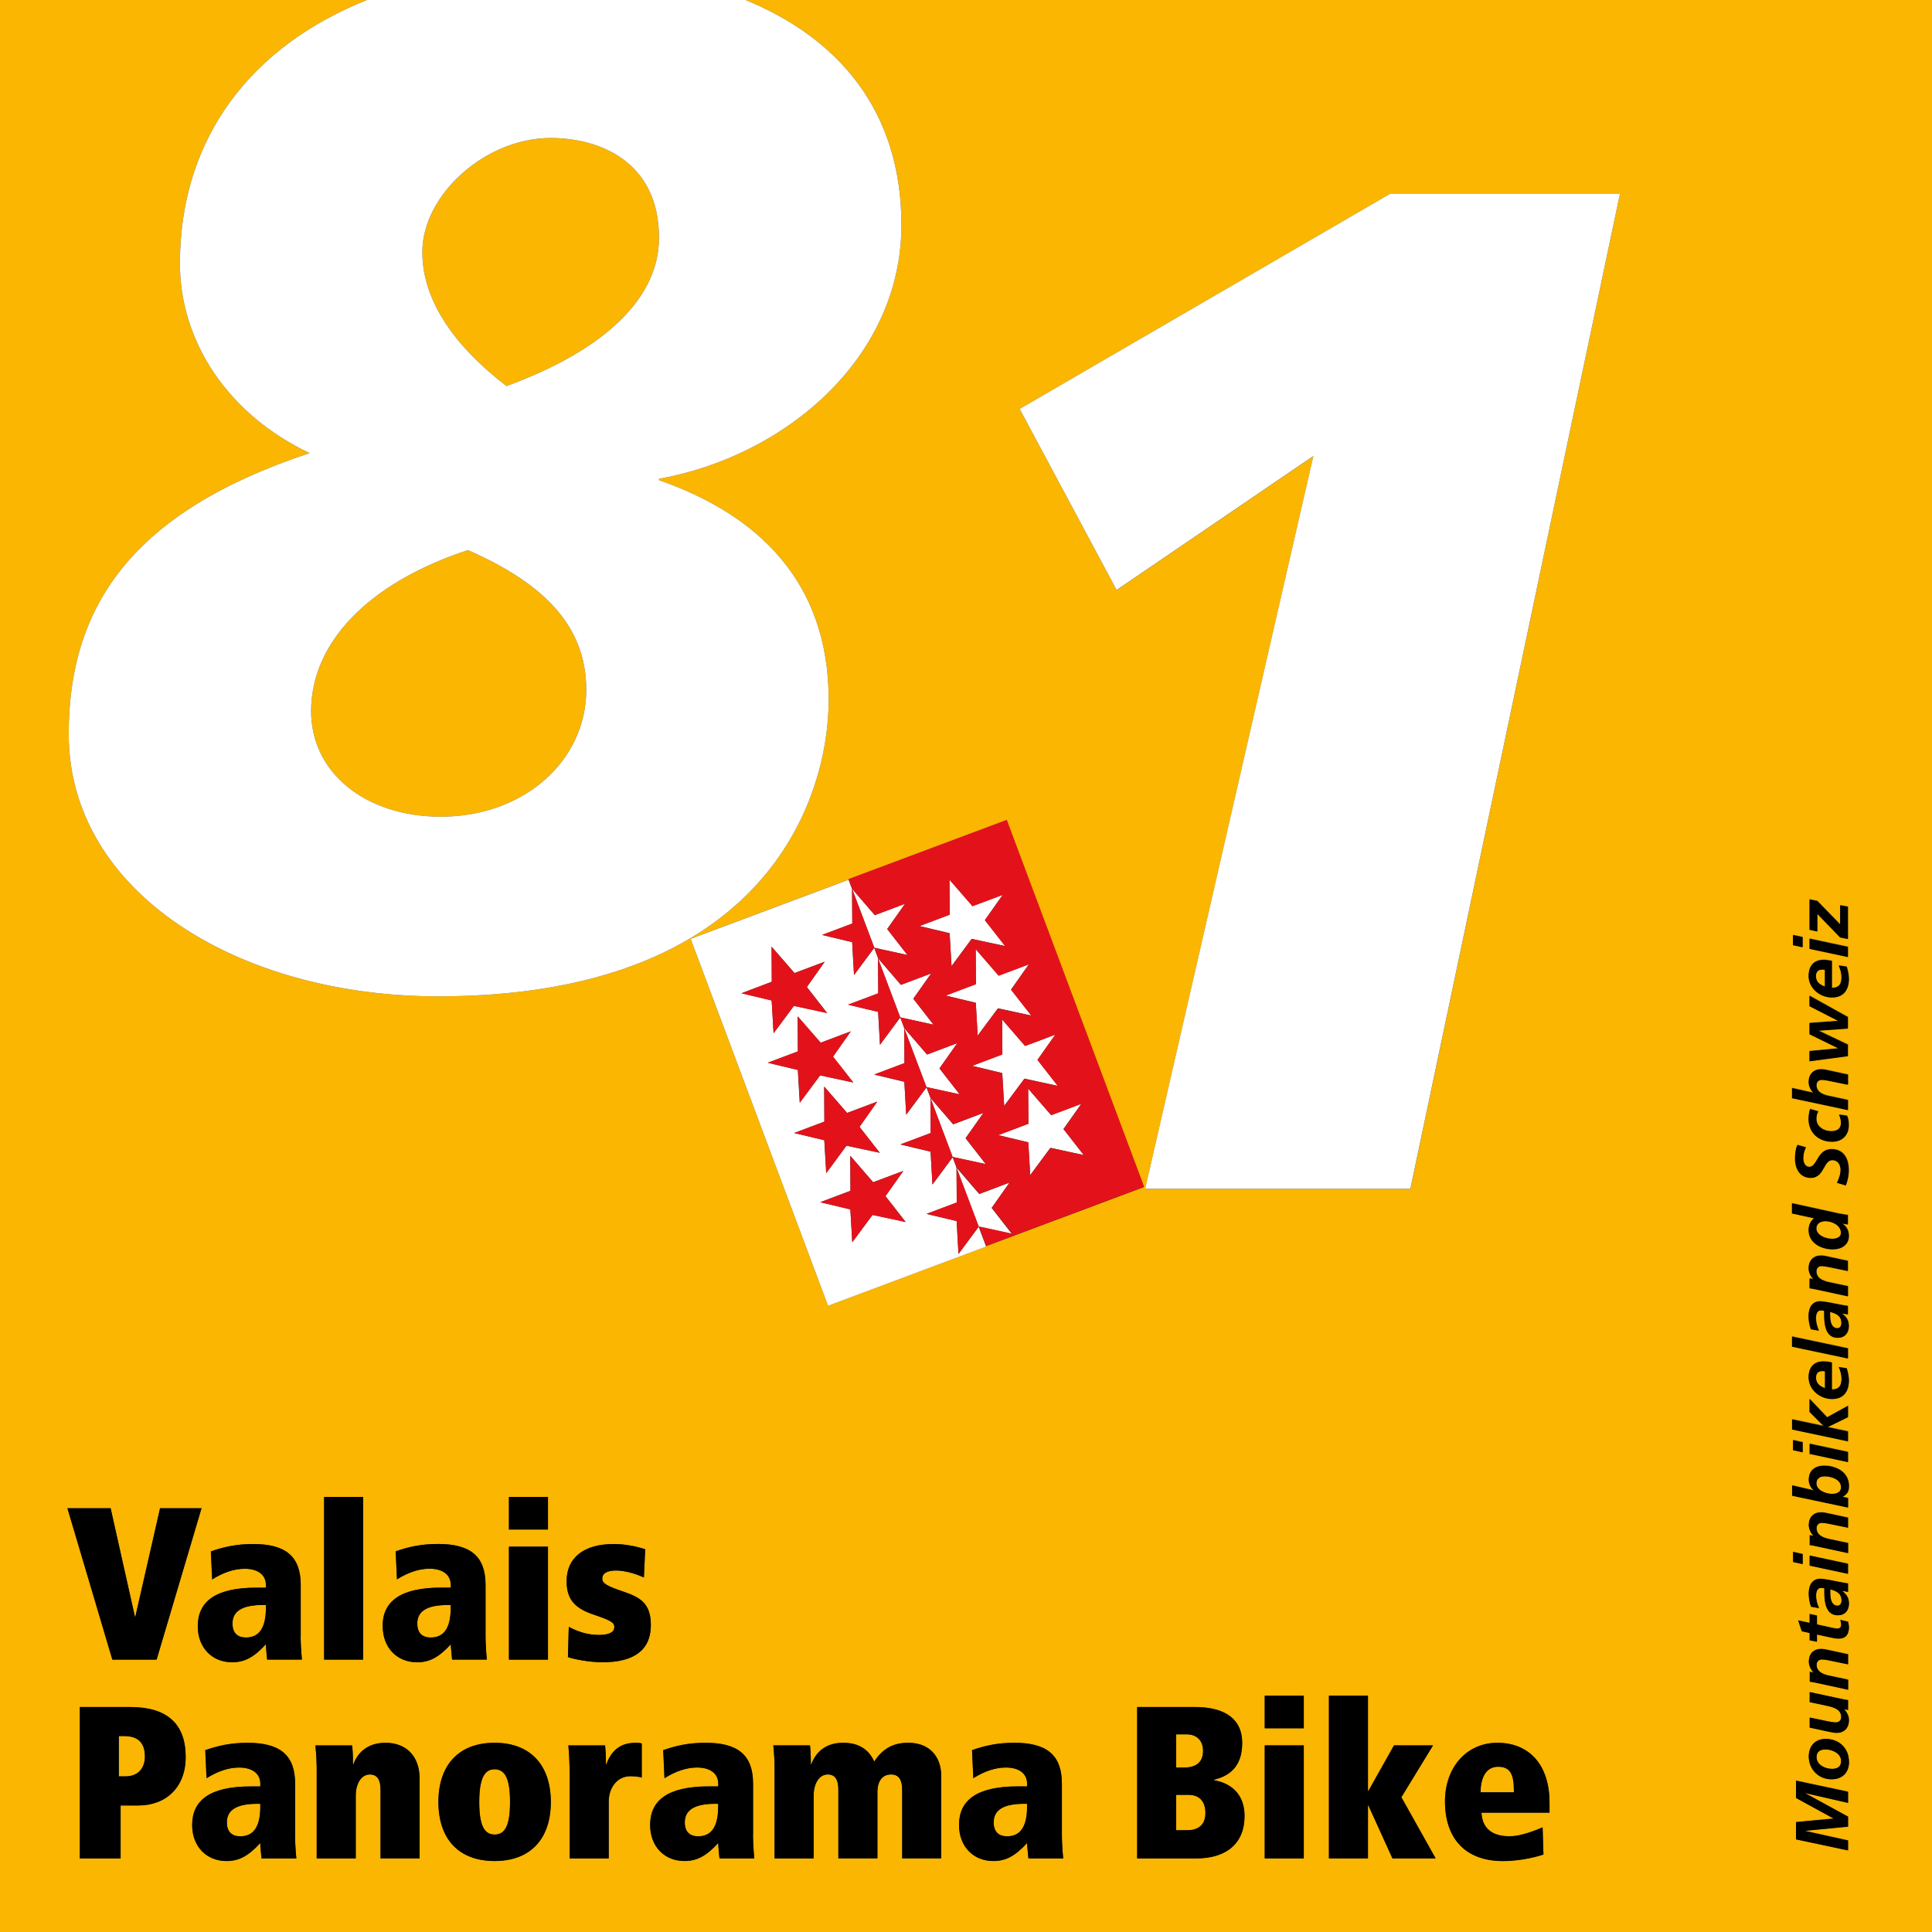 <?xml version="1.0" encoding="UTF-8"?>
<svg id="Logo_ML_VS_81" xmlns="http://www.w3.org/2000/svg" viewBox="0 0 311.81 311.81"><rect x="0" y="0" width="311.81" height="311.81" fill="#333333" stroke="none"/><defs><style>.cls-1{fill:#fab600;}.cls-2{fill:#fff;}.cls-3{fill:#e3121a;}</style></defs><path class="cls-1" d="M82.31,290.83c0,3.78-.81,5.25-2.48,5.25s-2.49-1.47-2.49-5.25,.84-5.29,2.45-5.29c1.71,0,2.52,1.47,2.52,5.29Zm-44.78-28.79c0,1.58,.88,2.24,2.17,2.24,2.1,0,3.22-1.51,3.22-4.76v-.49h-.46c-3.5,0-4.94,1.08-4.94,3.01Zm-17.54,18.14h-.81v6.51h1.02c2.38,0,3.19-1.65,3.19-3.19,0-2.17-1.02-3.33-3.4-3.33Zm275.68-80.26c.9,0,1.47-.35,1.47-.99,0-1.19-1.38-1.88-2.51-1.88-.71,0-1.47,.34-1.47,1.18,0,1.11,1.54,1.68,2.51,1.68Zm-2.58,22.37c0,.78,.37,1.35,1.46,1.73v-2.73c-.21-.04-.36-.04-.42-.04-.42,0-1.03,.14-1.03,1.03ZM36.62,294.12c0,1.58,.88,2.24,2.17,2.24,2.1,0,3.22-1.51,3.22-4.76v-.49h-.46c-3.5,0-4.94,1.08-4.94,3.01Zm157.54-11.55c0-1.72-1.05-2.66-2.63-2.66h-1.71v5.36h1.29c2.14,0,3.05-1.05,3.05-2.7Zm101.22-26.08v.6c0,1.29,.4,2.04,1.17,2.04,.46,0,.66-.42,.66-.82,0-.97-.52-1.51-1.83-1.83Zm-.75,25.85c-.89,0-1.48,.34-1.48,1.24,0,1.21,1.35,1.9,2.52,1.9,.95,0,1.46-.44,1.46-1.26,0-1.26-1.46-1.88-2.5-1.88Zm-52.87,2.79c-1.65,0-2.8,1.33-2.83,4.13h5.39v-.35c0-2.66-.67-3.78-2.56-3.78Zm53.61-73.42v.6c0,1.29,.4,2.04,1.17,2.04,.46,0,.66-.42,.66-.82,0-.97-.52-1.51-1.83-1.83Zm-225.86,52.58c2.1,0,3.22-1.51,3.22-4.76v-.49h-.46c-3.5,0-4.94,1.08-4.94,3.01,0,1.58,.88,2.24,2.17,2.24Zm225.02-105.08v-2.73c-.21-.04-.36-.04-.42-.04-.42,0-1.03,.14-1.03,1.03,0,.78,.37,1.35,1.46,1.73Zm-134.17,134.91c0,1.58,.88,2.24,2.17,2.24,2.1,0,3.22-1.51,3.22-4.76v-.49h-.46c-3.5,0-4.94,1.08-4.94,3.01Zm31.47-4.45h-2.03v5.71h1.79c1.82,0,2.94-.88,2.94-2.8s-1.02-2.91-2.7-2.91Zm-81.33,4.45c0,1.58,.88,2.24,2.17,2.24,2.1,0,3.22-1.51,3.22-4.76v-.49h-.46c-3.5,0-4.94,1.08-4.94,3.01Zm183.97-55.87c-.82,0-1.33,.42-1.33,1.13,0,1.11,1.47,1.71,2.52,1.71,.89,0,1.46-.34,1.46-1.06,0-1.35-1.7-1.78-2.65-1.78ZM71.15,131.81c13.35,0,23.47-8.97,23.47-20.48,0-10.82-7.59-17.49-19.1-22.55-16.11,5.29-25.31,14.96-25.31,26,0,9.9,8.74,17.03,20.94,17.03Zm10.59-69.5c16.34-5.98,24.62-14.5,24.62-23.93,0-12.2-9.44-16.11-17.49-16.11-10.58,0-20.71,9.2-20.71,18.41,0,7.36,4.6,14.73,13.58,21.63ZM120.33,0h191.49V311.81H0V0H59.25c-18.62,7.4-30.21,22.19-30.21,42.52,0,12.66,7.82,24.39,20.94,30.61-28.53,9.44-38.89,24.62-38.89,45.33,0,25.54,27.38,42.34,59.6,42.34,52.7,0,63.05-31.76,63.05-47.86,0-19.1-11.51-29.92-27.38-35.44v-.23c20.48-3.68,39.12-19.56,39.12-40.96,0-18.4-10.13-30.14-25.15-36.31Zm-38.19,246.85h6.3v-5.25h-6.3v5.25Zm0,21h6.3v-18.24h-6.3v18.24Zm-20.38-5.39c0,3.47,2.31,5.81,5.53,5.81,2,0,3.5-.77,5.46-2.91,0,.46,.14,1.79,.17,2.17l.04,.31h5.6c-.14-1.37-.21-2.91-.21-3.78v-8.26c0-4.66-2.45-6.62-7.67-6.62-2.77,0-4.83,.49-6.83,1.19l.21,4.52c1.86-1.16,3.61-1.72,5.25-1.72,1.92,0,3.43,.81,3.43,2.66v.39h-1.51c-6.69,0-9.49,2.27-9.49,6.23Zm-9.45,5.39h6.3v-26.25h-6.3v26.25Zm-41.42-24.43l7.25,24.43h7.14l7.25-24.43h-6.69l-3.99,17.5h-.07l-3.92-17.5h-6.97Zm19.08,40.16c0-5.43-3.05-8.09-8.96-8.09H12.88v24.43h6.58v-8.54h2.83c4.55,0,7.67-2.98,7.67-7.81Zm17.85,16.35c-.14-1.37-.21-2.91-.21-3.78v-8.26c0-4.66-2.45-6.62-7.67-6.62-2.77,0-4.83,.49-6.83,1.19l.21,4.52c1.86-1.16,3.61-1.72,5.25-1.72,1.93,0,3.43,.81,3.43,2.66v.39h-1.51c-6.69,0-9.49,2.27-9.49,6.23,0,3.46,2.31,5.81,5.53,5.81,2,0,3.5-.77,5.46-2.91,0,.46,.14,1.79,.17,2.17l.04,.32h5.6Zm.91-32.08c-.14-1.37-.21-2.91-.21-3.78v-8.26c0-4.66-2.45-6.62-7.67-6.62-2.77,0-4.83,.49-6.83,1.19l.21,4.52c1.86-1.16,3.61-1.72,5.25-1.72,1.93,0,3.43,.81,3.43,2.66v.39h-1.51c-6.69,0-9.49,2.27-9.49,6.23,0,3.47,2.31,5.81,5.53,5.81,2,0,3.5-.77,5.46-2.91,0,.46,.14,1.79,.17,2.17l.04,.31h5.6Zm18.98,19.16c0-3.47-2.06-5.74-5.53-5.74-2.52,0-4.34,1.26-5.15,3.47h-.07c0-1.61-.07-2.56-.14-3.05h-5.92c.14,1.44,.21,2.91,.21,3.5v14.74h6.3v-10.15c0-1.85,.84-3.4,2.28-3.4,1.23,0,1.72,.91,1.72,2.48v11.06h6.3v-12.92Zm21.18,3.81c0-5.88-3.22-9.56-9.07-9.56s-9.07,3.68-9.07,9.56,3.22,9.52,9.07,9.52,9.07-3.64,9.07-9.52Zm10.26-28.26c0,.88-.88,1.3-2.59,1.3-1.58,0-3.19-.46-4.76-1.3l-.14,4.87c.81,.31,3.4,.84,5.57,.84,5.18,0,7.81-2.03,7.81-5.99,0-3.5-1.68-4.48-4.48-5.43-2.49-.84-3.36-1.29-3.36-2.06,0-.84,.73-1.33,2.24-1.33,1.37,0,3.08,.49,4.48,1.12l.21-4.55c-1.4-.46-3.22-.84-5.08-.84-4.87,0-7.6,2.24-7.6,5.99,0,2.7,1.09,4.31,4.27,5.36,2.66,.91,3.43,1.26,3.43,2.03Zm4.41,18.81c-.42-.1-.6-.1-1.02-.1-2.28,0-3.85,1.12-4.69,3.47h-.07c0-1.51-.07-2.45-.14-3.05h-5.92c.1,.94,.21,3.05,.21,4.83v13.41h6.3v-9.17c0-2.28,1.4-4.1,3.47-4.1,.52,0,1.4,.07,1.86,.21v-5.5Zm18.17,18.55c-.14-1.37-.21-2.91-.21-3.78v-8.26c0-4.66-2.45-6.62-7.67-6.62-2.77,0-4.83,.49-6.83,1.19l.21,4.52c1.86-1.16,3.61-1.72,5.25-1.72,1.92,0,3.43,.81,3.43,2.66v.39h-1.51c-6.69,0-9.49,2.27-9.49,6.23,0,3.46,2.31,5.81,5.53,5.81,2,0,3.5-.77,5.46-2.91,0,.46,.14,1.79,.17,2.17l.04,.32h5.6Zm30.18-13.23c0-3.33-2-5.43-5.36-5.43-2.56,0-4.24,1.12-5.46,3.04-.81-1.82-2.35-3.04-5.01-3.04s-4.34,1.33-5.15,3.47h-.07c0-1.51-.07-2.49-.14-3.05h-5.92c.1,.81,.21,2.45,.21,3.61v14.63h6.3v-10.15c0-1.85,.84-3.4,2.28-3.4,1.23,0,1.71,.91,1.71,2.48v11.06h6.3v-10.64c0-1.82,.77-2.9,2.21-2.9,1.29,0,1.79,.94,1.79,2.48v11.06h6.3v-13.23Zm19.68,13.23c-.14-1.37-.21-2.91-.21-3.78v-8.26c0-4.66-2.45-6.62-7.67-6.62-2.77,0-4.83,.49-6.83,1.19l.21,4.52c1.86-1.16,3.61-1.72,5.25-1.72,1.92,0,3.43,.81,3.43,2.66v.39h-1.5c-6.69,0-9.49,2.27-9.49,6.23,0,3.46,2.31,5.81,5.53,5.81,2,0,3.5-.77,5.46-2.91,0,.46,.14,1.79,.18,2.17l.04,.32h5.6Zm29.27-6.86c0-3.12-1.75-5.21-4.97-5.77v-.07c3.19-.73,4.59-2.77,4.59-5.95,0-3.75-2.63-5.78-7.67-5.78h-9.28v24.43h9.56c4.76,0,7.77-2.35,7.77-6.86Zm9.56-11.38h-6.3v18.24h6.3v-18.24Zm0-8.02h-6.3v5.25h6.3v-5.25Zm21.28,26.25l-5.53-9.87,5.11-8.37h-6.3l-4.13,7.35h-.07v-15.37h-6.3v26.25h6.3v-8.54h.07l3.88,8.54h6.97Zm18.38-9c0-6.16-3.47-9.66-8.4-9.66s-8.47,4.06-8.47,9.45c0,5.99,3.29,9.63,9.35,9.63,2.1,0,4.48-.38,6.54-1.05l-.14-4.38c-2.28,.98-4.03,1.44-5.32,1.44-2.98,0-4.41-1.4-4.55-3.82h10.99v-1.61Zm48.18-1.77l-8.39-1.79v2.8l6.05,3.31v.02l-6.05,.57v2.78l8.39,1.78v-1.6l-6.95-1.54v-.02l6.95-.67v-1.61l-6.95-3.8v-.02l6.95,1.59v-1.78Zm-7.32-36.75v-1.61l-1.54-.34v1.61l1.54,.34Zm7.47,31.93c0-2.2-1.6-3.69-3.75-3.69-1.68,0-2.73,1.12-2.73,2.84,0,2.08,1.6,3.67,3.66,3.67,1.74,0,2.83-1.06,2.83-2.81Zm-5.23-15.65c0-.52,.35-.88,.87-.88,.48,0,1,.12,1.3,.18l2.92,.6v-1.61l-2.96-.64c-.4-.08-.91-.22-1.39-.22-1.2,0-1.98,.78-1.98,2.02,0,.66,.3,1.27,.75,1.76v.02l-.6-.11v1.58c.18,.02,.81,.13,1,.18l5.19,1.12v-1.61l-3.02-.64c-1.25-.26-2.07-.76-2.07-1.76Zm5.23,8.94c0-.61-.25-1.21-.75-1.76v-.02l.6,.11v-1.58c-.18-.02-.58-.08-1.39-.26l-4.8-1.03v1.61l3.01,.64c1.56,.34,2.08,.94,2.08,1.76,0,.53-.35,.88-.88,.88-.44,0-.87-.1-1.3-.18l-2.91-.6v1.61l3.11,.67c.57,.12,.85,.18,1.24,.18,1.21,0,1.98-.79,1.98-2.02Zm0-15.03c0-.19-.04-.41-.14-.87l-1.25-.28c.08,.2,.14,.49,.14,.78,0,.37-.23,.61-.61,.61-.25,0-.53-.06-.7-.1l-2.6-.57v-1.44l-1.18-.25v1.44l-1.84-.4,.57,1.73,1.27,.28v1.17l1.18,.25v-1.17l2.04,.44c.71,.16,1.06,.22,1.48,.22,1.07,0,1.64-.6,1.64-1.86Zm0-3.84c0-.81-.31-1.38-1.09-2v-.02l.95,.17v-1.36c-.12-.01-.58-.08-1.2-.2l-1.88-.37c-.76-.14-1.15-.18-1.36-.18-1.24,0-1.9,.88-1.9,2.4,0,.72,.13,1.42,.37,2.1l1.29,.23c-.31-.66-.48-1.35-.48-2.03,0-.44,.12-1.24,.81-1.24,.14,0,.36,.02,.53,.05v.71c0,2.69,.85,3.66,2.2,3.66,1.11,0,1.77-.76,1.77-1.91Zm-5.23-12.12c0-.52,.35-.88,.87-.88,.48,0,1,.12,1.3,.18l2.92,.6v-1.61l-2.96-.64c-.4-.08-.91-.22-1.39-.22-1.2,0-1.98,.78-1.98,2.02,0,.66,.3,1.27,.75,1.76v.02l-.6-.11v1.58c.18,.02,.81,.13,1,.18l5.19,1.12v-1.61l-3.02-.64c-1.25-.26-2.07-.76-2.07-1.76Zm-1.11,4.41v1.61l6.19,1.32v-1.61l-6.19-1.32Zm3.59-26.81v-4.36c-.5-.11-.94-.16-1.38-.16-1.5,0-2.36,.94-2.36,2.54,0,2.08,1.9,3.52,3.78,3.52,1.74,0,2.71-1.09,2.71-2.98,0-.64-.16-1.36-.35-1.97l-1.27-.2c.28,.61,.44,1.23,.44,1.9,0,1.17-.48,1.72-1.56,1.72Zm2.74-10.27c0-.81-.31-1.38-1.09-2v-.02l.95,.17v-1.36c-.12-.01-.58-.08-1.2-.2l-1.88-.37c-.76-.14-1.15-.18-1.36-.18-1.24,0-1.9,.88-1.9,2.4,0,.72,.13,1.42,.37,2.1l1.29,.23c-.31-.66-.48-1.35-.48-2.03,0-.44,.12-1.24,.81-1.24,.14,0,.36,.02,.53,.05v.71c0,2.69,.85,3.66,2.2,3.66,1.11,0,1.77-.76,1.77-1.91Zm-5.23-8.78c0-.52,.35-.88,.87-.88,.48,0,1,.12,1.3,.18l2.92,.6v-1.61l-2.96-.64c-.4-.08-.91-.22-1.39-.22-1.2,0-1.98,.78-1.98,2.02,0,.66,.3,1.27,.75,1.76v.02l-.6-.11v1.57c.18,.02,.81,.13,1,.18l5.19,1.12v-1.61l-3.02-.64c-1.25-.26-2.07-.76-2.07-1.76Zm3.91-16.39c0,.52-.13,1.11-.58,2.06l1.43,.43c.28-.76,.47-1.59,.47-2.39,0-2.04-.89-3.45-2.8-3.45-1.2,0-1.78,.77-2.22,1.53-.52,.89-.81,1.33-1.37,1.33-.72,0-.96-.81-.96-1.41s.18-1.25,.43-1.74l-1.38-.4c-.28,.69-.37,1.46-.37,2.16,0,1.73,.84,3.14,2.54,3.14,1.24,0,1.71-.87,2.19-1.72,.38-.69,.71-1.14,1.32-1.14,.87,0,1.31,.75,1.31,1.6Zm1.32-7.2c0-.6-.07-1.12-.29-1.55l-1.27-.18c.2,.42,.31,.91,.31,1.31,0,.91-.55,1.37-1.61,1.37-1.15,0-2.37-.71-2.37-2.01,0-.44,.11-.87,.31-1.18l-1.32-.4c-.13,.43-.24,1-.24,1.61,0,2.16,1.59,3.66,3.81,3.66,1.6,0,2.67-1.03,2.67-2.63Zm-1.68-12.44v.02l-4.65,.44v1.61l6.19-.82v-1.83l-4.74-2.26v-.02l4.74-.35v-1.82l-6.19-3.44v1.65l4.65,2.38v.02l-4.65,.34v1.79l4.65,2.27Zm-4.65-19.16l1.25,.28v-2.85l3.69,3.81,1.25,.25v-5.18l-1.25-.23v3.1l-3.69-3.79-1.25-.26v4.87Zm0,3.08l6.19,1.32v-1.61l-6.19-1.32v1.61Zm-.14,4.35c0,2.08,1.9,3.52,3.78,3.52,1.74,0,2.71-1.09,2.71-2.98,0-.64-.16-1.36-.35-1.97l-1.27-.2c.28,.61,.44,1.23,.44,1.9,0,1.17-.48,1.72-1.56,1.72v-4.36c-.5-.11-.94-.16-1.38-.16-1.5,0-2.36,.94-2.36,2.54Zm-2.52-4.94l1.54,.34v-1.61l-1.54-.34v1.61Zm-.16,24.71l9.02,1.92v-1.61l-3.05-.65c-1.23-.25-2.03-.76-2.03-1.74,0-.53,.36-.88,.87-.88,.47,0,.93,.11,1.24,.17l2.98,.61v-1.61l-2.95-.64c-.4-.08-.93-.22-1.41-.22-1.2,0-1.98,.78-1.98,2.02,0,.64,.28,1.24,.75,1.76v.02l-3.43-.77v1.61Zm0,18.59l3.56,.78c-.57,.49-.88,1.11-.88,1.91,0,2.12,2.08,3.11,3.9,3.11,1.41,0,2.58-.7,2.58-2.13,0-.87-.33-1.49-1.06-2.02v-.02l.91,.16v-1.5s-.79-.11-1.48-.25l-7.54-1.65v1.61Zm0,21.51l9.02,1.91v-1.61l-9.02-1.91v1.61Zm0,13.37l9.02,1.91v-1.58l-3.28-.7v-.02l3.28-1.6v-1.82l-3.37,1.86-2.83-2.97v2.08l2.25,2.25v.04l-5.07-1.07v1.61Zm2.83,2.32v1.61l6.19,1.32v-1.61l-6.19-1.32Zm-2.67-.59v1.61l1.54,.34v-1.61l-1.54-.34Zm-.16,8.96l9.02,1.91v-1.52l-.88-.19v-.02c.82-.49,1.02-.84,1.02-1.77,0-2.18-2.04-3.23-3.97-3.23-1.58,0-2.51,.83-2.51,2.26,0,.72,.34,1.27,.78,1.67l.02,.05-3.49-.81v1.65ZM164.57,66l15.65,29.23,31.76-21.63-27.15,118.28h42.8L261.45,31.26h-37.05l-59.83,34.75Zm-2.13,66.38l-25.5,9.54,.02,.05-25.49,9.54,22.17,59.22,25.5-9.55-.02-.05,25.49-9.54-22.17-59.22Z"/><path d="M18.13,267.85l-7.25-24.43h6.97l3.92,17.5h.07l3.99-17.5h6.69l-7.25,24.43h-7.14Zm30.39-3.78c0,.88,.07,2.42,.21,3.78h-5.6l-.04-.31c-.03-.39-.17-1.72-.17-2.17-1.96,2.14-3.47,2.91-5.46,2.91-3.22,0-5.53-2.35-5.53-5.81,0-3.96,2.8-6.23,9.49-6.23h1.51v-.39c0-1.85-1.51-2.66-3.43-2.66-1.65,0-3.4,.56-5.25,1.72l-.21-4.52c2-.7,4.06-1.19,6.83-1.19,5.22,0,7.67,1.96,7.67,6.62v8.26Zm-5.6-5.04h-.46c-3.5,0-4.94,1.08-4.94,3.01,0,1.58,.88,2.24,2.17,2.24,2.1,0,3.22-1.51,3.22-4.76v-.49Zm15.69-17.43h-6.3v26.25h6.3v-26.25Zm3.15,20.86c0-3.96,2.8-6.23,9.49-6.23h1.51v-.39c0-1.85-1.51-2.66-3.43-2.66-1.65,0-3.4,.56-5.25,1.72l-.21-4.52c2-.7,4.06-1.19,6.83-1.19,5.22,0,7.67,1.96,7.67,6.62v8.26c0,.88,.07,2.42,.21,3.78h-5.6l-.04-.31c-.03-.39-.17-1.72-.17-2.17-1.96,2.14-3.47,2.91-5.46,2.91-3.22,0-5.53-2.35-5.53-5.81Zm5.6-.42c0,1.58,.88,2.24,2.17,2.24,2.1,0,3.22-1.51,3.22-4.76v-.49h-.46c-3.5,0-4.94,1.08-4.94,3.01Zm21.08-20.44h-6.3v5.25h6.3v-5.25Zm0,8.02h-6.3v18.24h6.3v-18.24Zm8.12,14.25c-1.58,0-3.19-.46-4.76-1.3l-.14,4.87c.81,.31,3.4,.84,5.57,.84,5.18,0,7.81-2.03,7.81-5.99,0-3.5-1.68-4.48-4.48-5.43-2.49-.84-3.36-1.29-3.36-2.06,0-.84,.73-1.33,2.24-1.33,1.37,0,3.08,.49,4.48,1.12l.21-4.55c-1.4-.46-3.22-.84-5.08-.84-4.87,0-7.6,2.24-7.6,5.99,0,2.7,1.09,4.31,4.27,5.36,2.66,.91,3.43,1.26,3.43,2.03,0,.88-.88,1.3-2.59,1.3Zm-66.59,19.72c0,4.83-3.12,7.81-7.67,7.81h-2.83v8.54h-6.58v-24.43h8.12c5.92,0,8.96,2.66,8.96,8.09Zm-6.58-.07c0-2.17-1.02-3.33-3.4-3.33h-.81v6.51h1.02c2.38,0,3.19-1.65,3.19-3.19Zm24.23,12.64c0,.88,.07,2.42,.21,3.78h-5.6l-.04-.32c-.03-.38-.17-1.71-.17-2.17-1.96,2.13-3.47,2.91-5.46,2.91-3.22,0-5.53-2.35-5.53-5.81,0-3.96,2.8-6.23,9.49-6.23h1.51v-.39c0-1.85-1.51-2.66-3.43-2.66-1.65,0-3.4,.56-5.25,1.72l-.21-4.52c2-.7,4.06-1.19,6.83-1.19,5.22,0,7.67,1.96,7.67,6.62v8.26Zm-5.6-5.04h-.46c-3.5,0-4.94,1.08-4.94,3.01,0,1.58,.88,2.24,2.17,2.24,2.1,0,3.22-1.51,3.22-4.76v-.49Zm20.17-9.84c-2.52,0-4.34,1.26-5.15,3.47h-.07c0-1.61-.07-2.56-.14-3.05h-5.92c.14,1.44,.21,2.91,.21,3.5v14.74h6.3v-10.15c0-1.85,.84-3.4,2.28-3.4,1.23,0,1.72,.91,1.72,2.48v11.06h6.3v-12.92c0-3.47-2.06-5.74-5.53-5.74Zm26.71,9.56c0,5.88-3.22,9.52-9.07,9.52s-9.07-3.61-9.07-9.52,3.22-9.56,9.07-9.56,9.07,3.68,9.07,9.56Zm-6.58,0c0-3.81-.81-5.29-2.52-5.29-1.61,0-2.45,1.51-2.45,5.29s.8,5.25,2.49,5.25,2.48-1.47,2.48-5.25Zm15.55-6.09h-.07c0-1.51-.07-2.45-.14-3.05h-5.92c.1,.94,.21,3.05,.21,4.83v13.41h6.3v-9.17c0-2.28,1.4-4.1,3.47-4.1,.52,0,1.4,.07,1.86,.21v-5.5c-.42-.1-.6-.1-1.02-.1-2.28,0-3.85,1.12-4.69,3.47Zm23.66,11.41c0,.88,.07,2.42,.21,3.78h-5.6l-.04-.32c-.03-.38-.17-1.71-.17-2.17-1.96,2.13-3.47,2.91-5.46,2.91-3.22,0-5.53-2.35-5.53-5.81,0-3.96,2.8-6.23,9.49-6.23h1.51v-.39c0-1.85-1.51-2.66-3.43-2.66-1.65,0-3.4,.56-5.25,1.72l-.21-4.52c2-.7,4.06-1.19,6.83-1.19,5.22,0,7.67,1.96,7.67,6.62v8.26Zm-5.6-5.04h-.46c-3.5,0-4.94,1.08-4.94,3.01,0,1.58,.88,2.24,2.17,2.24,2.1,0,3.22-1.51,3.22-4.76v-.49Zm30.63-9.84c-2.56,0-4.24,1.12-5.46,3.04-.81-1.82-2.35-3.04-5.01-3.04s-4.34,1.33-5.15,3.47h-.07c0-1.51-.07-2.49-.14-3.05h-5.92c.1,.81,.21,2.45,.21,3.61v14.63h6.3v-10.15c0-1.85,.84-3.4,2.28-3.4,1.23,0,1.71,.91,1.71,2.48v11.06h6.3v-10.64c0-1.82,.77-2.9,2.21-2.9,1.29,0,1.79,.94,1.79,2.48v11.06h6.3v-13.23c0-3.33-2-5.43-5.36-5.43Zm24.82,14.88c0,.88,.07,2.42,.21,3.78h-5.6l-.04-.32c-.04-.38-.18-1.71-.18-2.17-1.96,2.13-3.46,2.91-5.46,2.91-3.22,0-5.53-2.35-5.53-5.81,0-3.96,2.8-6.23,9.49-6.23h1.5v-.39c0-1.85-1.5-2.66-3.43-2.66-1.65,0-3.4,.56-5.25,1.72l-.21-4.52c2-.7,4.06-1.19,6.83-1.19,5.21,0,7.67,1.96,7.67,6.62v8.26Zm-5.6-5.04h-.46c-3.5,0-4.94,1.08-4.94,3.01,0,1.58,.88,2.24,2.17,2.24,2.1,0,3.22-1.51,3.22-4.76v-.49Zm35.08,1.96c0,4.52-3.01,6.86-7.77,6.86h-9.56v-24.43h9.28c5.04,0,7.67,2.03,7.67,5.78,0,3.19-1.4,5.22-4.59,5.95v.07c3.22,.56,4.97,2.66,4.97,5.77Zm-11.03-7.81h1.29c2.14,0,3.05-1.05,3.05-2.7s-1.05-2.66-2.63-2.66h-1.71v5.36Zm4.73,7.32c0-1.86-1.02-2.91-2.7-2.91h-2.03v5.71h1.79c1.82,0,2.94-.88,2.94-2.8Zm9.56,7.35h6.3v-18.24h-6.3v18.24Zm0-21h6.3v-5.25h-6.3v5.25Zm27.16,2.77h-6.3l-4.13,7.35h-.07v-15.37h-6.3v26.25h6.3v-8.54h.07l3.88,8.54h6.97l-5.53-9.87,5.11-8.37Zm18.8,9.24v1.61h-10.99c.14,2.42,1.58,3.82,4.55,3.82,1.29,0,3.04-.46,5.32-1.44l.14,4.38c-2.06,.67-4.45,1.05-6.54,1.05-6.06,0-9.35-3.64-9.35-9.63,0-5.39,3.33-9.45,8.47-9.45s8.4,3.5,8.4,9.66Zm-5.74-2.03c0-2.66-.67-3.78-2.56-3.78-1.65,0-2.8,1.33-2.83,4.13h5.39v-.35Zm45.53,1.27l6.05,3.31v.02l-6.05,.57v2.78l8.39,1.78v-1.6l-6.95-1.54v-.02l6.95-.67v-1.61l-6.95-3.8v-.02l6.95,1.59v-1.78l-8.39-1.79v2.8Zm8.54-5.83c0,1.76-1.08,2.81-2.83,2.81-2.06,0-3.66-1.59-3.66-3.67,0-1.72,1.05-2.84,2.73-2.84,2.15,0,3.75,1.49,3.75,3.69Zm-1.25-.13c0-1.26-1.46-1.88-2.5-1.88-.89,0-1.48,.34-1.48,1.24,0,1.21,1.35,1.9,2.52,1.9,.95,0,1.46-.44,1.46-1.26Zm.5-8.36l.6,.11v-1.58c-.18-.02-.58-.08-1.39-.26l-4.8-1.03v1.61l3.01,.64c1.56,.34,2.08,.94,2.08,1.76,0,.53-.35,.88-.88,.88-.44,0-.87-.1-1.3-.18l-2.91-.6v1.61l3.11,.67c.57,.12,.85,.18,1.24,.18,1.21,0,1.98-.79,1.98-2.02,0-.61-.25-1.21-.75-1.76v-.02Zm-3.62-8.03c.48,0,1,.12,1.3,.18l2.92,.6v-1.61l-2.96-.64c-.4-.08-.91-.22-1.39-.22-1.2,0-1.98,.78-1.98,2.02,0,.66,.3,1.27,.75,1.76v.02l-.6-.11v1.58c.18,.02,.81,.13,1,.18l5.19,1.12v-1.61l-3.02-.64c-1.25-.26-2.07-.76-2.07-1.76,0-.52,.35-.88,.87-.88Zm2.97-6.36c.08,.2,.14,.49,.14,.78,0,.37-.23,.61-.61,.61-.25,0-.53-.06-.7-.1l-2.6-.57v-1.44l-1.18-.25v1.44l-1.84-.4,.57,1.73,1.27,.28v1.17l1.18,.25v-1.17l2.04,.44c.71,.16,1.06,.22,1.48,.22,1.07,0,1.64-.6,1.64-1.86,0-.19-.04-.41-.14-.87l-1.25-.28Zm1.39-2.69c0,1.15-.66,1.91-1.77,1.91-1.35,0-2.2-.96-2.2-3.66v-.71c-.17-.02-.38-.05-.53-.05-.69,0-.81,.79-.81,1.24,0,.69,.17,1.37,.48,2.03l-1.29-.23c-.24-.69-.37-1.38-.37-2.1,0-1.53,.66-2.4,1.9-2.4,.2,0,.6,.04,1.36,.18l1.88,.37c.62,.12,1.08,.19,1.2,.2v1.36l-.95-.17v.02c.78,.61,1.09,1.19,1.09,2Zm-1.18-.44c0-.97-.52-1.51-1.83-1.83v.6c0,1.29,.4,2.04,1.17,2.04,.46,0,.66-.42,.66-.82Zm-6.29-7.52l-1.54-.34v1.61l1.54,.34v-1.61Zm1.13,1.86l6.19,1.32v-1.61l-6.19-1.32v1.61Zm1.97-6.9c.48,0,1,.12,1.3,.18l2.92,.6v-1.61l-2.96-.64c-.4-.08-.91-.22-1.39-.22-1.2,0-1.98,.78-1.98,2.02,0,.66,.3,1.27,.75,1.76v.02l-.6-.11v1.58c.18,.02,.81,.13,1,.18l5.19,1.12v-1.61l-3.02-.64c-1.25-.26-2.07-.76-2.07-1.76,0-.52,.35-.88,.87-.88Zm4.22-2.47l-9.02-1.91v-1.65l3.49,.81-.02-.05c-.45-.4-.78-.95-.78-1.67,0-1.43,.94-2.26,2.51-2.26,1.92,0,3.97,1.06,3.97,3.23,0,.93-.21,1.27-1.02,1.77v.02l.88,.19v1.52Zm-1.11-3.27c0-1.35-1.7-1.78-2.65-1.78-.82,0-1.33,.42-1.33,1.13,0,1.11,1.47,1.71,2.52,1.71,.89,0,1.46-.34,1.46-1.06Zm-6.22-5.65v-1.61l-1.54-.34v1.61l1.54,.34Zm7.32,1.58v-1.61l-6.19-1.32v1.61l6.19,1.32Zm0-4.92l-3.28-.7v-.02l3.28-1.6v-1.82l-3.37,1.86-2.83-2.97v2.08l2.25,2.25v.04l-5.07-1.07v1.61l9.02,1.91v-1.58Zm-2.6-11.15v4.36c1.08,0,1.56-.55,1.56-1.72,0-.67-.17-1.29-.44-1.9l1.27,.2c.19,.61,.35,1.33,.35,1.97,0,1.89-.96,2.98-2.71,2.98-1.88,0-3.78-1.44-3.78-3.52,0-1.6,.85-2.54,2.36-2.54,.44,0,.88,.05,1.38,.16Zm-1.11,1.42c-.21-.04-.36-.04-.42-.04-.42,0-1.03,.14-1.03,1.03,0,.78,.37,1.35,1.46,1.73v-2.73Zm3.7-3.68l-9.02-1.91v1.61l9.02,1.91v-1.61Zm.14-3.64c0,1.15-.66,1.91-1.77,1.91-1.35,0-2.2-.96-2.2-3.66v-.71c-.17-.02-.38-.05-.53-.05-.69,0-.81,.79-.81,1.24,0,.69,.17,1.37,.48,2.03l-1.29-.23c-.24-.69-.37-1.38-.37-2.1,0-1.53,.66-2.4,1.9-2.4,.2,0,.6,.04,1.36,.18l1.88,.37c.62,.12,1.08,.19,1.2,.2v1.36l-.95-.17v.02c.78,.61,1.09,1.19,1.09,2Zm-1.18-.44c0-.97-.52-1.51-1.83-1.83v.6c0,1.29,.4,2.04,1.17,2.04,.46,0,.66-.42,.66-.82Zm-3.19-9.21c.48,0,1,.12,1.3,.18l2.92,.6v-1.61l-2.96-.64c-.4-.08-.91-.22-1.39-.22-1.2,0-1.98,.78-1.98,2.02,0,.66,.3,1.27,.75,1.76v.02l-.6-.11v1.57c.18,.02,.81,.13,1,.18l5.19,1.12v-1.61l-3.02-.64c-1.25-.26-2.07-.76-2.07-1.76,0-.52,.35-.88,.87-.88Zm-1.24-7.73l-3.56-.78v-1.61l7.54,1.65c.68,.14,1.48,.25,1.48,.25v1.5l-.91-.16v.02c.73,.53,1.06,1.15,1.06,2.02,0,1.43-1.18,2.13-2.58,2.13-1.82,0-3.9-1-3.9-3.11,0-.81,.31-1.42,.88-1.91Zm.37,1.66c0,1.11,1.54,1.68,2.51,1.68,.9,0,1.47-.35,1.47-.99,0-1.19-1.38-1.88-2.51-1.88-.71,0-1.47,.34-1.47,1.18Zm4.76-6.95c.28-.76,.47-1.59,.47-2.39,0-2.04-.89-3.45-2.8-3.45-1.2,0-1.78,.77-2.22,1.53-.52,.89-.81,1.33-1.37,1.33-.72,0-.96-.81-.96-1.41s.18-1.25,.43-1.74l-1.38-.4c-.28,.69-.37,1.46-.37,2.16,0,1.73,.84,3.14,2.54,3.14,1.24,0,1.71-.87,2.19-1.72,.38-.69,.71-1.14,1.32-1.14,.87,0,1.31,.75,1.31,1.6,0,.52-.13,1.11-.58,2.06l1.43,.43Zm-1.09-11.42c.2,.42,.31,.91,.31,1.31,0,.91-.55,1.37-1.61,1.37-1.15,0-2.37-.71-2.37-2.01,0-.44,.11-.87,.31-1.18l-1.32-.4c-.13,.43-.24,1-.24,1.61,0,2.16,1.59,3.66,3.81,3.66,1.6,0,2.67-1.03,2.67-2.63,0-.6-.07-1.12-.29-1.55l-1.27-.18Zm1.42-2.35l-3.05-.65c-1.23-.25-2.03-.76-2.03-1.74,0-.53,.36-.88,.87-.88,.47,0,.93,.11,1.24,.17l2.98,.61v-1.61l-2.95-.64c-.4-.08-.93-.22-1.41-.22-1.2,0-1.98,.78-1.98,2.02,0,.64,.28,1.24,.75,1.76v.02l-3.43-.77v1.61l9.02,1.92v-1.61Zm-6.19-7.89v1.61l6.19-.82v-1.83l-4.74-2.26v-.02l4.74-.35v-1.82l-6.19-3.44v1.65l4.65,2.38v.02l-4.65,.34v1.79l4.65,2.27v.02l-4.65,.44Zm-.14-12.19c0-1.6,.85-2.54,2.36-2.54,.44,0,.88,.05,1.38,.16v4.36c1.08,0,1.56-.55,1.56-1.72,0-.67-.17-1.29-.44-1.9l1.27,.2c.19,.61,.35,1.33,.35,1.97,0,1.89-.96,2.98-2.71,2.98-1.88,0-3.78-1.44-3.78-3.52Zm1.18,.04c0,.78,.37,1.35,1.46,1.73v-2.73c-.21-.04-.36-.04-.42-.04-.42,0-1.03,.14-1.03,1.03Zm-2.16-6.25l-1.54-.34v1.61l1.54,.34v-1.61Zm7.32,1.58l-6.19-1.32v1.61l6.19,1.32v-1.61Zm-4.94-5.36l3.69,3.81,1.25,.25v-5.18l-1.25-.23v3.1l-3.69-3.79-1.25-.26v4.87l1.25,.28v-2.85Z"/><path class="cls-2" d="M180.22,95.23l-15.65-29.23,59.83-34.75h37.05l-33.83,160.62h-42.8l27.15-118.28-31.76,21.63ZM59.25,0h61.08c15.02,6.17,25.15,17.91,25.15,36.31,0,21.4-18.64,37.28-39.12,40.96v.23c15.88,5.52,27.38,16.34,27.38,35.44,0,16.11-10.35,47.86-63.05,47.86-32.22,0-59.6-16.8-59.6-42.34,0-20.71,10.36-35.9,38.89-45.33-13.12-6.21-20.94-17.95-20.94-30.61C29.04,22.19,40.63,7.4,59.25,0Zm8.91,40.68c0,7.36,4.6,14.73,13.58,21.63,16.34-5.98,24.62-14.5,24.62-23.93,0-12.2-9.44-16.11-17.49-16.11-10.58,0-20.71,9.2-20.71,18.41Zm-17.95,74.1c0,9.9,8.74,17.03,20.94,17.03,13.35,0,23.47-8.97,23.47-20.48,0-10.82-7.59-17.49-19.1-22.55-16.11,5.29-25.31,14.96-25.31,26Zm108.91,86.37h0s.02,.04,.02,.04l-25.5,9.55-22.17-59.22,25.49-9.54,.54,1.45h0s0,0,0,0h-.01s.02,.03,.02,.03l.04,5.6-4.88,1.84,4.86,1.16,.3,5.31,3.26-4.39,.64,1.72-.02-.02h-.01s3.39,8.99,3.39,8.99l.85,2.28h0s-.01-.01-.01-.01l2.22,5.89,.36,.95-2.57-6.83h0s.04,5.65,.04,5.65l-4.88,1.84,4.86,1.16,.3,5.31,3.27-4.4,.65,1.73v-.02s-.02,0-.02,0h0s0,0,0,0h-.01s.02,.04,.02,.04l.04,5.62-4.88,1.84,4.86,1.16,.3,5.31,3.26-4.4,.63,1.68h-.01s0-.02,0-.02h0s0-.02,0-.02v.02s0,0,0,0h0s0,0,0,0l.04,5.63-4.88,1.84,4.86,1.16,.3,5.31,3.26-4.4,1.19,3.17Zm-22.26-39l4.86,1.16,.3,5.31,3.27-4.41v-.02s-3.59-9.53-3.59-9.53h0s0-.02,0-.02v.02s.05,5.65,.05,5.65l-4.88,1.84Zm-12.31-3.7l-4.87,1.85,4.86,1.16,.31,5.29,3.27-4.4v-.02s5.37,1.16,5.37,1.16l-3.27-4.2,2.88-4.08-4.87,1.83-3.7-4.26h0s.03,5.65,.03,5.65Zm-.65,13.07l4.86,1.16,.31,5.3,3.27-4.4v-.02s5.36,1.15,5.36,1.15l-3.27-4.17,2.87-4.08-4.87,1.83-3.7-4.26h0s.03,5.66,.03,5.66l-4.88,1.84Zm4.27,11.34l4.86,1.16,.31,5.31,3.27-4.42h0s5.37,1.14,5.37,1.14l-3.27-4.18,2.87-4.08-4.87,1.83-3.7-4.26h0s.03,5.66,.03,5.66l-4.88,1.84Zm12.64,13.22l5.37,1.15-3.27-4.19,2.88-4.07-4.87,1.83-3.7-4.28v.02s.04,5.64,.04,5.64l-4.88,1.84,4.86,1.16,.31,5.3,3.27-4.41h0Zm17.13,1.87h0s0,0,0,0h0s.01,.02,.01,.02l5.35,1.17-3.26-4.19,2.88-4.08-4.88,1.84-3.68-4.27h0s-.01-.02-.01-.02l3.59,9.53Zm-3.59-9.53h0s0,0,0,0h0Zm-4.2-11.23h0s3.59,9.54,3.59,9.54l5.35,1.16-3.26-4.19,2.88-4.08-4.88,1.84-3.67-4.26v-.02s-.01,0-.01,0Zm0,0h0s-.01-.01-.01-.01l.02,.05v-.03s0,0,0,0Zm-4.22-11.27l2.22,5.89,1.37,3.65h.01s5.35,1.17,5.35,1.17l-3.26-4.19,2.88-4.08-4.88,1.84-3.68-4.26h0s-.01-.01-.01-.01Zm-8.42-22.5h-.01s.02,.03,.02,.03v-.03s0,0,0,0Zm3.59,9.52h0s0,.02,0,.02h0s5.35,1.17,5.35,1.17l-3.26-4.19,2.88-4.08-4.88,1.84-3.67-4.26,3.58,9.5Zm.6,1.71l3.39,9,.21,.55h.01s5.35,1.18,5.35,1.18l-3.26-4.19,2.88-4.08-4.88,1.84-3.67-4.26-.02-.02h-.01Zm27.95,25.33l-3.7-4.26-.02-.02,.04,5.66-4.88,1.84,4.86,1.16,.31,5.3,3.26-4.41h.01s5.37,1.16,5.37,1.16l-3.27-4.19,2.88-4.08-4.87,1.83Zm-4.2-11.17l-3.7-4.27h-.01s.04,5.63,.04,5.63l-4.88,1.84,4.86,1.17,.31,5.3,3.27-4.4h.01s5.38,1.17,5.38,1.17l-3.28-4.2,2.88-4.08-4.87,1.83Zm-7.97-15.61h-.01s.04,5.63,.04,5.63l-4.88,1.84,4.86,1.17,.3,5.29,3.27-4.4h.01s5.37,1.16,5.37,1.16l-3.27-4.18,2.88-4.08-4.87,1.83-3.7-4.27Zm-4.22-2.59l.31,5.31,3.26-4.41,.02,.02,5.37,1.15-3.27-4.18,2.88-4.08-4.88,1.82-3.7-4.26h-.01s.04,5.63,.04,5.63l-4.88,1.84,4.86,1.16Z"/><path class="cls-3" d="M136.97,141.97l.54,1.45h0s0-.03,0-.03v.02s0,0,0,0v.03s3.68,4.26,3.68,4.26l4.88-1.84-2.88,4.08,3.26,4.19-5.35-1.17h0s0,0,0,0l.64,1.72,3.67,4.26,4.88-1.84-2.88,4.08,3.26,4.19-5.35-1.17h-.01s-.21-.56-.21-.56l.85,2.28,3.68,4.26,4.88-1.84-2.88,4.08,3.26,4.19-5.35-1.17h-.01s-1.37-3.65-1.37-3.65l.36,.95,1.02,2.7h0s0,.01,0,.01l.65,1.73,3.67,4.26,4.88-1.84-2.88,4.08,3.26,4.19-5.35-1.16h0s0,0,0,0h0s.63,1.69,.63,1.69h0s3.68,4.27,3.68,4.27l4.88-1.84-2.88,4.08,3.26,4.19-5.35-1.17h-.01s0-.02,0-.02h0s1.19,3.18,1.19,3.18h0s25.49-9.55,25.49-9.55l-22.17-59.22-25.5,9.54,.02,.05Zm37.95,44.46l-5.37-1.16h-.01s-3.26,4.4-3.26,4.4l-.31-5.3-4.86-1.16,4.88-1.84-.04-5.66,.02,.02,3.7,4.26,4.87-1.83-2.88,4.08,3.27,4.19Zm-4.2-11.16l-5.38-1.16h-.01s-3.27,4.39-3.27,4.39l-.31-5.3-4.86-1.17,4.88-1.84-.04-5.64h.01s3.7,4.27,3.7,4.27l4.87-1.83-2.88,4.08,3.28,4.2Zm-4.67-19.61l-2.88,4.08,3.27,4.18-5.37-1.15h-.01s-3.27,4.38-3.27,4.38l-.3-5.29-4.86-1.17,4.88-1.84-.04-5.64h.01s3.7,4.27,3.7,4.27l4.87-1.83Zm-12.81-13.67h.01s3.7,4.27,3.7,4.27l4.88-1.82-2.88,4.08,3.27,4.18-5.37-1.15-.02-.02-3.26,4.41-.31-5.31-4.86-1.16,4.88-1.84-.04-5.64Zm1.12,46.43h0s0-.02,0-.02v.02Zm3.6,9.54h0s0,.01,0,.01l-3.26,4.4-.3-5.31-4.86-1.16,4.88-1.84-.04-5.63h0s0,0,0,0l3.59,9.53h0Zm-7.8-20.76h0s0,0,0,0h0s0,0,0,0h0Zm3.59,9.54h0s0,0,0,0h0s-3.26,4.41-3.26,4.41l-.3-5.31-4.86-1.16,4.88-1.84-.04-5.62v-.03s3.59,9.54,3.59,9.54Zm-7.82-20.81l2.57,6.83,1.02,2.7h0s0,.01,0,.01l-3.27,4.4-.3-5.31-4.86-1.16,4.88-1.84-.04-5.64h0Zm-8.42-22.53h0s0-.02,0-.02v.02Zm0,.02h0s0-.02,0-.02v.03s3.59,9.5,3.59,9.5h0s0,.02,0,.02h0s-3.26,4.4-3.26,4.4l-.3-5.31-4.86-1.16,4.88-1.84-.04-5.6v-.03Zm4.21,19.89l-4.86-1.16,4.88-1.84-.04-5.65,3.59,9.53v.02s-3.26,4.41-3.26,4.41l-.3-5.31Zm-.02-8.65h0s0-.02,0-.02v.02Zm4.49,42.57l-5.37-1.15h0s-3.27,4.42-3.27,4.42l-.31-5.3-4.86-1.16,4.88-1.84-.03-5.64v-.02s3.69,4.28,3.69,4.28l4.87-1.83-2.88,4.07,3.27,4.19Zm-13.15-13.21l-4.86-1.16,4.88-1.84-.03-5.65h0s3.7,4.25,3.7,4.25l4.87-1.83-2.87,4.08,3.27,4.18-5.37-1.15h0s-3.27,4.43-3.27,4.43l-.31-5.31Zm-4.27-11.34l-4.86-1.16,4.88-1.84-.03-5.65h0s3.7,4.25,3.7,4.25l4.87-1.83-2.87,4.08,3.27,4.17-5.37-1.15v.02s-3.27,4.4-3.27,4.4l-.31-5.3Zm-9.08-12.38l4.87-1.85-.03-5.64h0s3.7,4.25,3.7,4.25l4.87-1.83-2.88,4.08,3.27,4.2-5.38-1.16v.02s-3.26,4.4-3.26,4.4l-.31-5.29-4.86-1.16Z"/></svg>